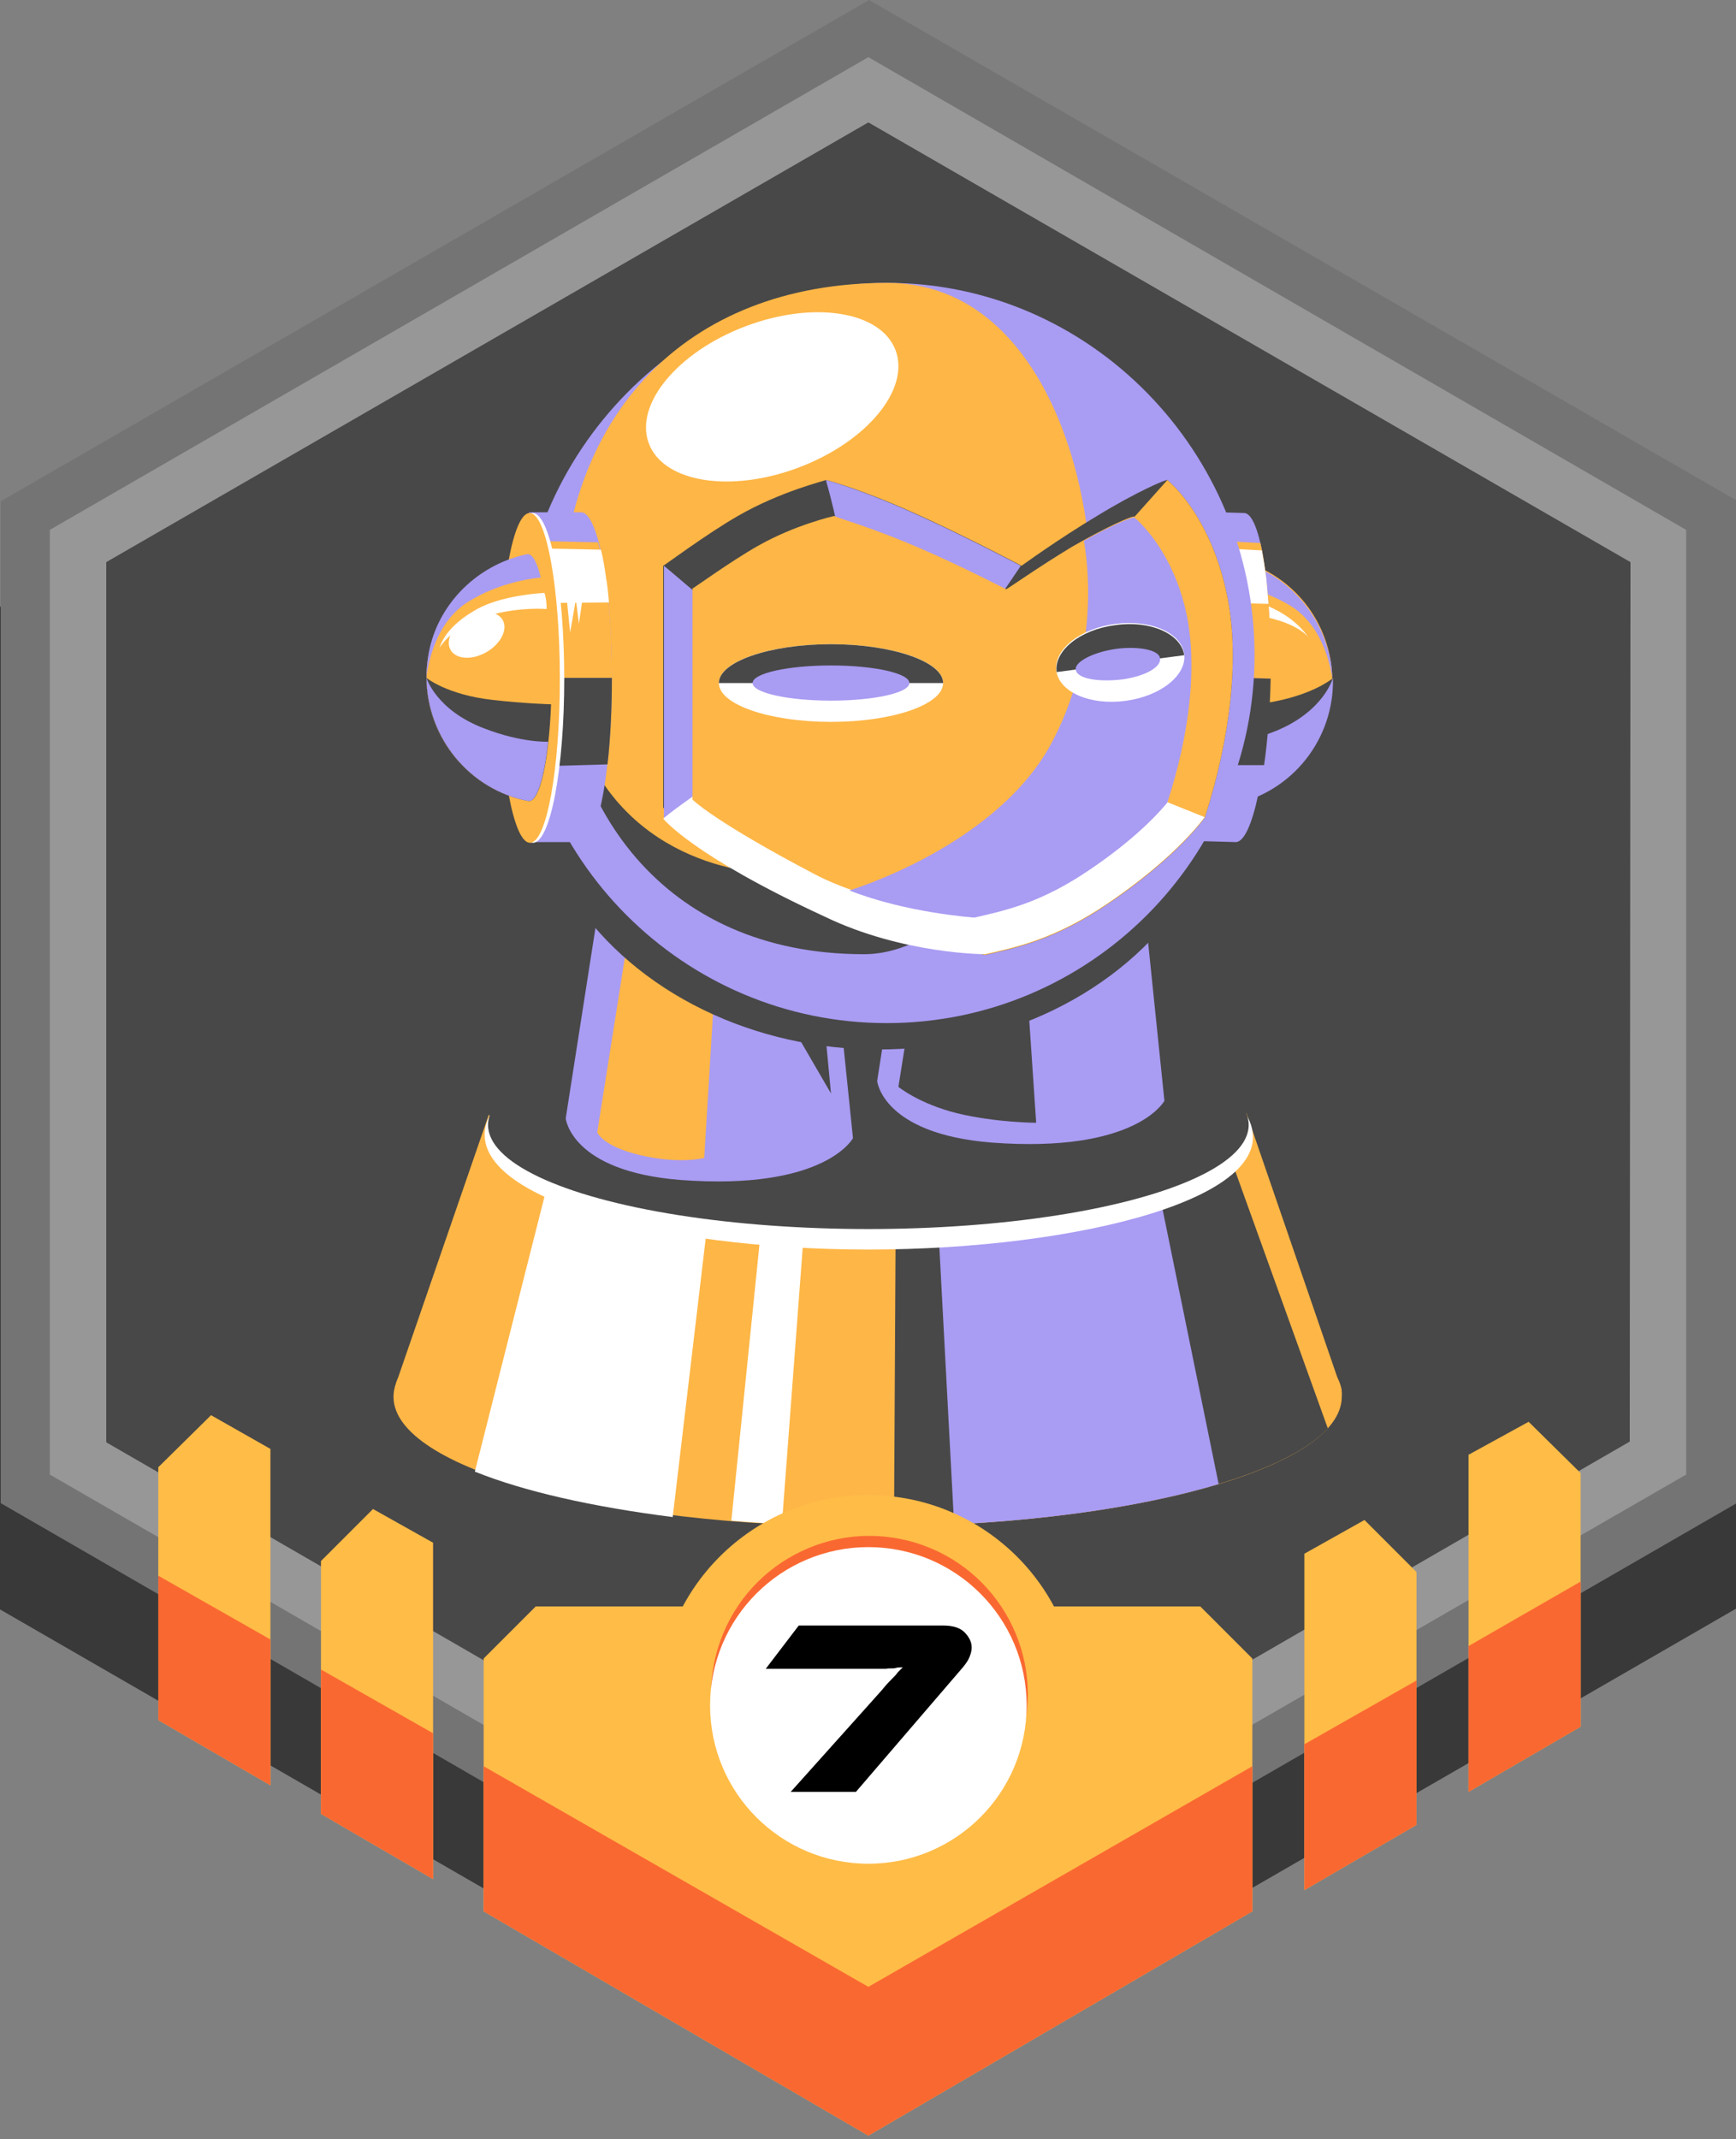 <?xml version="1.0" encoding="utf-8"?>
<!-- Generator: Adobe Illustrator 26.3.1, SVG Export Plug-In . SVG Version: 6.00 Build 0)  -->
<svg version="1.1" id="Vrstva_1" xmlns="http://www.w3.org/2000/svg" xmlns:xlink="http://www.w3.org/1999/xlink" x="0px" y="0px"
	 viewBox="0 0 236.9 291.9" style="enable-background:new 0 0 236.9 291.9;" xml:space="preserve">
<rect x="0" y="0" width="236.9" height="291.9" fill="#808080" stroke="none"/>
<style type="text/css">
	.st0{fill:#FF682D;}
	.st1{fill:#393939;}
	.st2{fill:#747474;}
	.st3{fill:#979797;}
	.st4{fill:#484848;}
	.st5{fill:#FEB646;}
	.st6{fill:#FFFFFF;}
	.st7{fill:#A99CF3;}
	.st8{fill:#FFBC47;}
	.st9{fill:#FA6831;}
	.st10{fill:#95FFF6;}
</style>
<polyline class="st0" points="224.8,120.6 225.9,123.4 224.1,119.1 "/>
<g>
	<polygon class="st1" points="118.4,287.9 0,219.6 0,82.8 118.5,14.4 236.9,82.8 236.9,219.5 	"/>
	<polygon class="st2" points="118.5,273.5 0.1,205.1 0.1,68.4 118.6,0 237,68.3 237,205.1 	"/>
	<polygon class="st3" points="118.4,265.6 6.8,201.2 6.8,72.3 118.5,7.8 230.1,72.3 230.1,201.2 	"/>
	<polygon class="st4" points="118.4,256.8 14.5,196.8 14.5,76.7 118.5,16.7 222.5,76.7 222.4,196.7 	"/>
</g>
<g>
	<g>
		<path class="st5" d="M182,187.2l-11.6-33.7H66.5l-11.7,33.8c-0.4,0.5-0.7,1.1-0.8,1.6c-0.2,0.5-0.3,1.1-0.3,1.7
			c0,9.8,29,17.7,64.7,17.7s64.7-7.9,64.7-17.7C183.2,189.4,182.8,188.3,182,187.2z"/>
		<path class="st6" d="M76.7,153.8h21.4L91.8,207c-11-1.4-20.3-3.5-27-6.2"/>
		<path class="st6" d="M110.8,153.5h-5.5l-5.5,54c2.3,0.2,4.6,0.3,6.9,0.5"/>
		<path class="st4" d="M166.3,153.5h-44l-0.3,54.7c28.7-0.4,52.4-5.9,59.2-13.3"/>
		<path class="st7" d="M166.3,202.5c-9.3,2.8-21.9,4.8-36.1,5.5l-2.9-54.5h29"/>
		<polygon class="st5" points="53.9,189.2 66.7,152.1 69.2,154.9 55.2,190.7 		"/>
		<polygon class="st5" points="183.1,189.7 170.1,151.9 168.5,152.4 182,190.4 		"/>
		<path class="st6" d="M170.3,152.5c5.5,10.8-23.1,18-51.8,18s-55.3-7.2-52.1-17.3c2.4-7.4,23.4-13.7,52.1-13.7
			S167,146.1,170.3,152.5z"/>
		<ellipse class="st4" cx="118.5" cy="153.5" rx="51.9" ry="14.2"/>
	</g>
	<g>
		<path class="st7" d="M124.4,117.4l-4.7,30.1c0,0,0.7,7.2,15.6,8.4c19.8,1.5,23.6-5.7,23.6-5.7l-3.1-30.1L124.4,117.4z"/>
		<path class="st4" d="M127.5,117.4l-4.9,30.9c0,0,2.8,2.3,8,3.6c5.4,1.3,10.8,1.3,10.8,1.3l-2.2-32.6L127.5,117.4z"/>
		<path class="st7" d="M81.9,122.5l-4.7,30.1c0,0,0.7,7.2,15.6,8.4c19.8,1.5,23.6-5.7,23.6-5.7l-3.1-30.1L81.9,122.5z"/>
		<path class="st5" d="M86.4,123.5l-4.9,31c0,0,0.7,1.9,5.8,3.1c5.4,1.3,8.8,0.4,8.8,0.4l1.9-31.2L86.4,123.5z"/>
		<ellipse class="st4" cx="119.9" cy="102.7" rx="47.9" ry="40.5"/>
		<g>
			<path class="st5" d="M167.5,76.1c8,1.3,14.1,8.1,14.3,16.4s-5.6,15.4-13.4,17.2l0,0h-0.1c-1.7,0-3.3-7.4-3.5-16.7
				S165.7,76.2,167.5,76.1L167.5,76.1L167.5,76.1z"/>
			<path class="st7" d="M167.5,76.1"/>
			<path class="st4" d="M181.8,92.6c0.2,8.3-5.6,15.4-13.4,17.2l0,0h-0.1c-1.5,0-2.9-5.6-3.4-13.1c0,0,3.7-0.1,8-0.8
				C179.1,94.9,181.8,92.6,181.8,92.6"/>
			<path class="st7" d="M165.5,101.7c0.7,4.8,1.7,8,2.9,8h0.1l0,0c7.8-1.7,13.6-8.8,13.4-17.2c0,0-1.2,4.5-7.7,7.2
				C169,101.8,165.5,101.7,165.5,101.7z"/>
			<path class="st7" d="M168.4,109.7"/>
			<path class="st7" d="M181.8,92.6c0-1.6-0.3-3.2-0.8-4.6c-1.9-6.1-7.2-10.8-13.6-11.8l0,0l0,0c-0.7,0-1.3,1.2-1.7,3.2
				c0,0,5.5,0.3,10.3,3.2C181.1,85.6,181.8,92.6,181.8,92.6z"/>
			<path class="st6" d="M165.4,81.4c2.1,0,3.7-0.2,7.1,1.1c4.3,1.6,6,4.4,6,4.4s-1.4-1.9-6.3-2.8c-3.6-0.7-5.6-0.6-7-0.5
				C165.2,82.8,165.2,82,165.4,81.4z"/>
		</g>
		<g>
			<g>
				<path class="st7" d="M161.5,114.7l7.1,0.2c2.3,0.1,4.4-9.9,4.7-22.3S172,70.1,169.8,70l-7.1-0.2L161.5,114.7z"/>
				<path class="st5" d="M162.6,73.6l-0.5,18.7l11.3,0.3c0.1-5.1-0.2-9.9-0.6-13.6c-0.2-1.9-0.5-3.6-0.8-4.9"/>
				<path class="st4" d="M173.4,92.6c-0.1,4.3-0.4,8.4-0.9,11.8h-10.6v-1.2l0.3-10.9L173.4,92.6z"/>
				<path class="st6" d="M162.3,82.1l0.2-7.5l9.7,0.5c0.2,1.1,0.4,2.4,0.6,3.8c0.1,1.1,0.2,2.2,0.3,3.5"/>
				
					<ellipse transform="matrix(2.615297e-02 -1 1 2.615297e-02 66 252.37)" class="st6" cx="162.5" cy="92.3" rx="22.5" ry="4.3"/>
				
					<ellipse transform="matrix(2.615297e-02 -1 1 2.615297e-02 65.603 251.829)" class="st5" cx="162.1" cy="92.2" rx="22.5" ry="4.1"/>
			</g>
			<polyline class="st6" points="167.4,82.3 167.7,86.3 168.5,82.2 167.9,80.6 			"/>
			<polyline class="st6" points="168.6,81.1 169,85.1 169.7,81 169.1,79.4 			"/>
		</g>
		<path class="st7" d="M121.1,38.6c27.7,0,50.1,23.1,50.1,50.8s-22.5,50.2-50.2,50.2s-50.2-22.5-50.2-50.2S93.4,38.6,121.1,38.6z"/>
		<path class="st4" d="M145.5,93.6c-1.3,18.6-14.7,36.6-27.6,36.6c-27.7,0-41.4-20.7-41.4-43c0-27.7,15.1-44.9,42.8-44.9
			S147.4,66,145.5,93.6z"/>
		<path class="st5" d="M148.9,80.5c0,27.7-23.6,41.5-46.1,38.5c-8.2-1.1-26.3-6.7-26.3-34.4s16.9-46,44.6-46
			C140.6,38.6,148.9,62.3,148.9,80.5z"/>
		<g>
			<g>
				<path class="st4" d="M126.5,70.8c6.3,2.9,12.9,6.4,12.9,6.4c0.3-0.2,4.8-3.5,10.3-6.8c5.4-3.3,9.4-5,9.6-4.9
					c2.9,2.5,6.5,7.8,8.1,15.5c1.8,8.4,0.6,19.4-3,30.6c-2.6,3.4-7.1,7.6-13.3,11.8c-7.1,4.8-12.3,5.9-16.7,6.9
					c0,0-15.7-3.1-25.4-8.5c-15.9-8.7-18.5-11.6-18.5-11.6v-33c0.1,0,6-4.4,10.2-6.8c5.9-3.4,11.9-4.8,12-4.9
					C112.8,65.5,117.9,66.8,126.5,70.8z"/>
				<path class="st7" d="M109.1,121.8c-15.9-8.7-18.5-10-18.5-10V77.2c0.1,0,18.4,15.9,19.8,15.7c10.2-1.1,2.3-27.4,2.3-27.4
					s5.1,1.3,13.7,5.3c6.3,2.9,12.9,6.4,12.9,6.4"/>
				<path class="st5" d="M159.3,65.5c2.9,2.5,6.5,7.8,8.1,15.5c1.8,8.4,0.6,19.4-3,30.6c-2.6,3.4-7.1,7.6-13.3,11.8
					c-7.1,4.8-12.3,5.9-16.7,6.9c0,0-15.7-3.1-25.4-8.5"/>
				<path class="st6" d="M164.4,111.5c-2.6,3.4-7.1,7.6-13.3,11.8c-7.1,4.8-12.3,5.9-16.7,6.9c0,0-11.2,0-21.8-5.1
					c-18.2-8.4-22.1-13.4-22.1-13.4l0,0c0,0,3.9-3.6,28.1-18.6"/>
				<path class="st5" d="M126,75c5.5,2.4,11.3,5.4,11.3,5.4c0.3-0.1,4.2-2.9,9-5.8c4.7-2.7,8.3-4.3,8.5-4.1
					c2.5,2.1,5.7,6.6,7.1,13.1c1.5,7,0.5,16.3-2.6,25.8c-2.2,2.8-6.3,6.4-11.7,9.9c-6.2,4-10.8,5-14.6,5.8c0,0-13.2-1.3-21.8-5.8
					c-13.9-7.3-16.7-10.2-16.7-10.2V80.3c0.1,0,5.2-3.7,8.9-5.8c5.1-2.9,10.4-4.1,10.5-4.1C113.9,70.6,118.4,71.7,126,75z"/>
			</g>
			<path class="st7" d="M115.9,121.5c7.9,3.1,17.1,3.7,17.1,3.7c3.8-0.9,8.4-1.8,14.6-5.8c5.4-3.5,9.4-7.1,11.7-9.9
				c3.1-9.5,4.1-18.7,2.6-25.8c-1.4-6.5-4.6-10.9-7.1-13.1c-0.2-0.1-3,1-6.9,3.2c0,0,2.9,13.6-4.2,27.2
				C136.3,115.4,115.9,121.5,115.9,121.5z"/>
		</g>
		
			<ellipse transform="matrix(0.935 -0.354 0.354 0.935 -12.359 40.786)" class="st6" cx="105.4" cy="54.2" rx="18" ry="10.3"/>
		<g>
			<g>
				<path class="st7" d="M72.3,114.9h7.1c2.3,0,4.1-10.1,4.1-22.5s-1.9-22.5-4.2-22.5h-7.1L72.3,114.9z"/>
				<path class="st5" d="M72.3,73.8v18.7h11.2c0-5.1-0.3-9.9-0.9-13.6c-0.3-1.9-0.6-3.6-1-4.9"/>
				<path class="st4" d="M83.5,92.5c0,4.3-0.2,8.4-0.6,11.8l-10.6,0.3v-1.2V92.5H83.5z"/>
				<path class="st6" d="M72.3,82.3v-7.5L82,75c0.3,1.1,0.5,2.4,0.7,3.8c0.2,1.1,0.3,2.2,0.4,3.4"/>
				
					<ellipse transform="matrix(1 -1.058516e-03 1.058516e-03 1 -9.788055e-02 7.700602e-02)" class="st6" cx="72.7" cy="92.5" rx="4.3" ry="22.5"/>
				
					<ellipse transform="matrix(1 -1.058516e-03 1.058516e-03 1 -9.788077e-02 7.658262e-02)" class="st5" cx="72.3" cy="92.5" rx="4.1" ry="22.5"/>
			</g>
			<polyline class="st6" points="77.4,82.3 77.8,86.3 78.5,82.3 77.8,80.7 			"/>
			<polyline class="st6" points="78.5,81.1 79,85.1 79.6,81 79,79.5 			"/>
			<g>
				<path class="st5" d="M72.1,75.7c-7.9,1.5-13.9,8.5-13.9,16.8s6,15.3,13.9,16.8l0,0h0.1c1.7,0,3.1-7.5,3.1-16.8
					C75.2,83.2,73.8,75.7,72.1,75.7L72.1,75.7L72.1,75.7z"/>
				<path class="st7" d="M72.1,75.7"/>
				<path class="st4" d="M58.2,92.5c0,8.3,6,15.3,13.9,16.8l0,0h0.1c1.5,0,2.7-5.6,3-13.2c0,0-3.7-0.1-8-0.6
					C61,94.8,58.2,92.5,58.2,92.5"/>
				<path class="st7" d="M74.8,101.2c-0.5,4.8-1.5,8.1-2.6,8.1h-0.1l0,0c-7.9-1.5-13.8-8.5-13.9-16.8c0,0,1.3,4.4,7.9,6.9
					C71.3,101.4,74.8,101.2,74.8,101.2z"/>
				<path class="st7" d="M72,109.3"/>
				<path class="st7" d="M58.2,92.5c0-1.6,0.2-3.2,0.6-4.7c1.7-6.2,6.9-10.9,13.2-12.2l0,0l0,0c0.7,0,1.3,1.2,1.8,3.2
					c0,0-5.5,0.4-10.2,3.5C58.7,85.6,58.2,92.5,58.2,92.5z"/>
				<ellipse transform="matrix(0.866 -0.501 0.501 0.866 -34.636 44.206)" class="st6" cx="65" cy="86.6" rx="4.1" ry="2.7"/>
				<path class="st6" d="M74.3,80.9c-1.8,0.1-6.7,0.6-9.7,2.5c-4.1,2.4-4.6,5-4.6,5s1.3-2.6,6-4.2c3.7-1.2,7.2-1.2,8.6-1.1
					C74.6,82.3,74.5,81.5,74.3,80.9z"/>
			</g>
		</g>
		<g>
			<ellipse class="st6" cx="113.4" cy="93.2" rx="15.3" ry="5.3"/>
			<path class="st4" d="M128.7,93.2c0-2.9-6.9-5.3-15.3-5.3s-15.3,2.4-15.3,5.3H128.7z"/>
			<ellipse class="st7" cx="113.4" cy="93.2" rx="10.7" ry="2.4"/>
		</g>
		<g>
			
				<ellipse transform="matrix(0.991 -0.131 0.131 0.991 -10.504 20.727)" class="st6" cx="152.9" cy="90.5" rx="8.8" ry="5.3"/>
			<path class="st4" d="M161.6,89.4c-0.4-2.9-4.6-4.8-9.4-4.1c-4.8,0.6-8.4,3.5-8,6.4L161.6,89.4z"/>
			<path class="st7" d="M158.3,89.8c0.2,1.1-1.7,2.4-5.1,2.9c-3.4,0.4-6.2-0.1-6.4-1.3c-0.2-1.1,2.5-2.5,5.8-2.9
				C155.2,88.2,158.1,88.6,158.3,89.8z"/>
		</g>
		<polygon class="st4" points="112.7,141.8 113.4,149.2 109.1,141.8 		"/>
	</g>
</g>
<g>
	<g>
		<polygon class="st8" points="163.8,219.2 118.5,219.2 73.1,219.2 66,226.3 66,260.8 118.5,291.4 170.9,260.8 170.9,226.3 		"/>
		<polygon class="st9" points="118.5,271.1 66,241 66,260.8 118.5,291.4 170.9,260.8 170.9,241 		"/>
		<circle class="st8" cx="118.5" cy="232.7" r="28.7"/>
		
			<ellipse transform="matrix(0.292 -0.957 0.957 0.292 -137.216 277.077)" class="st9" cx="118.5" cy="231.2" rx="21.6" ry="21.6"/>
		<circle class="st6" cx="118.5" cy="232.7" r="21.6"/>
	</g>
	<g>
		<polygon class="st8" points="59.1,210.5 50.9,205.9 43.8,213 43.8,247.5 59.1,256.4 		"/>
		<polygon class="st9" points="59.1,236.5 43.8,227.8 43.8,247.5 59.1,256.4 		"/>
	</g>
	<g>
		<polygon class="st8" points="36.9,197.7 28.8,193.1 21.6,200.2 21.6,234.7 36.9,243.6 		"/>
		<polygon class="st9" points="36.9,223.7 21.6,215 21.6,234.7 36.9,243.6 		"/>
	</g>
	<g>
		<polygon class="st8" points="178,212 186.2,207.4 193.3,214.5 193.3,249 178,257.9 		"/>
		<polygon class="st9" points="178,238 193.3,229.3 193.3,249 178,257.9 		"/>
	</g>
	<g>
		<polygon class="st8" points="200.4,198.5 208.6,194 215.7,201 215.7,235.6 200.4,244.5 		"/>
		<polygon class="st9" points="200.4,224.6 215.7,215.8 215.7,235.6 200.4,244.5 		"/>
	</g>
	<path class="st10" d="M222.7,197.5"/>
</g>
<g>
	<path d="M116.8,244.5h-8.9l11.2-12.5c0.6-0.7,1.1-1.2,1.5-1.7s0.8-0.9,1.1-1.2c0.3-0.3,0.6-0.6,0.8-0.9c0.2-0.2,0.5-0.5,0.7-0.7
		c-0.3,0-0.7,0-1,0.1s-0.8,0-1.3,0.1c-0.5,0-1.1,0-1.8,0c-0.7,0-1.4,0-2.3,0h-12.3l4.5-5.9h19.7c1.3,0,2.3,0.3,2.9,0.9
		c0.6,0.6,1,1.3,1,2.1c0,0.4-0.1,0.8-0.3,1.3s-0.5,0.9-0.9,1.4L116.8,244.5z"/>
</g>
</svg>
